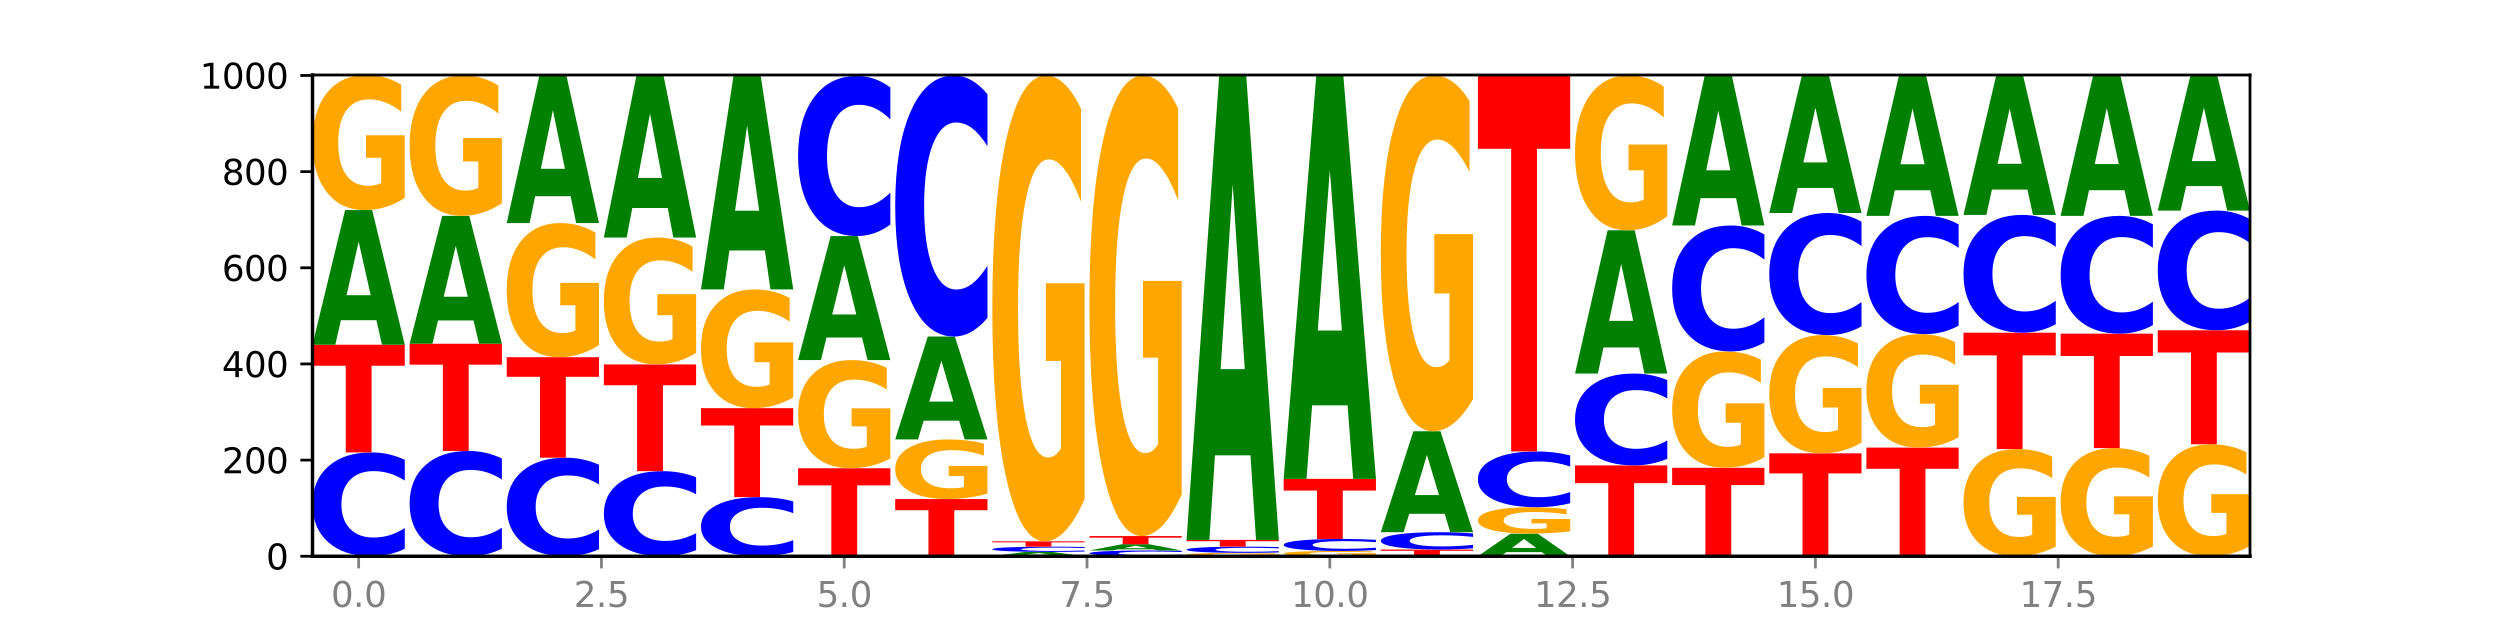 <?xml version="1.0" encoding="utf-8" standalone="no"?>
<!DOCTYPE svg PUBLIC "-//W3C//DTD SVG 1.1//EN"
  "http://www.w3.org/Graphics/SVG/1.1/DTD/svg11.dtd">
<svg xmlns:xlink="http://www.w3.org/1999/xlink" width="720pt" height="180pt" viewBox="0 0 720 180" xmlns="http://www.w3.org/2000/svg" version="1.1">
 <defs>
  <style type="text/css">*{stroke-linejoin: round; stroke-linecap: butt}</style>
 </defs>
 <g id="figure_1">
  <g id="patch_1">
   <path d="M 0 180 
L 720 180 
L 720 0 
L 0 0 
z
" style="fill: #ffffff"/>
  </g>
  <g id="axes_1">
   <g id="patch_2">
    <path d="M 90 160.2 
L 648 160.2 
L 648 21.6 
L 90 21.6 
z
" style="fill: #ffffff"/>
   </g>
   <g id="line2d_1">
    <path d="M 90 160.2 
L 648 160.2 
" clip-path="url(#p55e55540d2)" style="fill: none; stroke: #000000; stroke-width: 0.5; stroke-linecap: square"/>
   </g>
   <g id="patch_3">
    <path d="M 116.571 158.056 
Q 114.349 159.119 111.945 159.656 
Q 109.542 160.2 106.924 160.2 
Q 99.118 160.2 94.559 156.172 
Q 90 152.144 90 145.255 
Q 90 138.342 94.559 134.32 
Q 99.118 130.292 106.924 130.292 
Q 109.542 130.292 111.945 130.836 
Q 114.349 131.373 116.571 132.436 
L 116.571 138.398 
Q 114.329 136.989 112.153 136.334 
Q 109.977 135.68 107.574 135.68 
Q 103.262 135.68 100.792 138.231 
Q 98.328 140.776 98.328 145.255 
Q 98.328 149.716 100.792 152.267 
Q 103.262 154.813 107.574 154.813 
Q 109.977 154.813 112.153 154.158 
Q 114.329 153.497 116.571 152.088 
L 116.571 158.056 
z
" clip-path="url(#p55e55540d2)" style="fill: #0000ff"/>
   </g>
   <g id="patch_4">
    <path d="M 90 99.277 
L 116.571 99.277 
L 116.571 105.326 
L 107.012 105.326 
L 107.012 130.292 
L 99.578 130.292 
L 99.578 105.326 
L 90 105.326 
L 90 99.277 
z
" clip-path="url(#p55e55540d2)" style="fill: #ff0000"/>
   </g>
   <g id="patch_5">
    <path d="M 108.406 92.214 
L 98.187 92.214 
L 96.574 99.277 
L 90 99.277 
L 99.388 60.508 
L 107.184 60.508 
L 116.571 99.277 
L 110.003 99.277 
L 108.406 92.214 
z
M 99.817 85.019 
L 106.76 85.019 
L 103.294 69.598 
L 99.817 85.019 
z
" clip-path="url(#p55e55540d2)" style="fill: #008000"/>
   </g>
   <g id="patch_6">
    <path d="M 116.571 56.987 
Q 113.892 58.748 111.009 59.632 
Q 108.127 60.508 105.054 60.508 
Q 98.111 60.508 94.055 55.267 
Q 90 50.027 90 41.066 
Q 90 32 94.127 26.8 
Q 98.26 21.6 105.447 21.6 
Q 108.216 21.6 110.753 22.307 
Q 113.296 23.006 115.547 24.389 
L 115.547 32.145 
Q 113.225 30.368 110.926 29.492 
Q 108.627 28.608 106.317 28.608 
Q 102.041 28.608 99.725 31.839 
Q 97.408 35.062 97.408 41.066 
Q 97.408 47.013 99.641 50.26 
Q 101.874 53.499 105.983 53.499 
Q 107.103 53.499 108.062 53.314 
Q 109.02 53.122 109.783 52.72 
L 109.783 45.438 
L 105.406 45.438 
L 105.406 38.952 
L 116.571 38.952 
L 116.571 56.987 
z
" clip-path="url(#p55e55540d2)" style="fill: #ffa600"/>
   </g>
   <g id="patch_7">
    <path d="M 144.541 158.026 
Q 142.319 159.104 139.915 159.649 
Q 137.512 160.2 134.894 160.2 
Q 127.088 160.2 122.529 156.116 
Q 117.97 152.032 117.97 145.048 
Q 117.97 138.039 122.529 133.961 
Q 127.088 129.877 134.894 129.877 
Q 137.512 129.877 139.915 130.428 
Q 142.319 130.973 144.541 132.05 
L 144.541 138.095 
Q 142.299 136.667 140.123 136.003 
Q 137.947 135.339 135.544 135.339 
Q 131.232 135.339 128.762 137.926 
Q 126.298 140.507 126.298 145.048 
Q 126.298 149.57 128.762 152.157 
Q 131.232 154.738 135.544 154.738 
Q 137.947 154.738 140.123 154.074 
Q 142.299 153.404 144.541 151.976 
L 144.541 158.026 
z
" clip-path="url(#p55e55540d2)" style="fill: #0000ff"/>
   </g>
   <g id="patch_8">
    <path d="M 117.97 99 
L 144.541 99 
L 144.541 105.022 
L 134.982 105.022 
L 134.982 129.877 
L 127.548 129.877 
L 127.548 105.022 
L 117.97 105.022 
L 117.97 99 
z
" clip-path="url(#p55e55540d2)" style="fill: #ff0000"/>
   </g>
   <g id="patch_9">
    <path d="M 136.376 92.291 
L 126.157 92.291 
L 124.544 99 
L 117.97 99 
L 127.358 62.169 
L 135.154 62.169 
L 144.541 99 
L 137.973 99 
L 136.376 92.291 
z
M 127.787 85.455 
L 134.73 85.455 
L 131.264 70.805 
L 127.787 85.455 
z
" clip-path="url(#p55e55540d2)" style="fill: #008000"/>
   </g>
   <g id="patch_10">
    <path d="M 144.541 58.511 
Q 141.862 60.34 138.979 61.259 
Q 136.097 62.169 133.024 62.169 
Q 126.081 62.169 122.025 56.724 
Q 117.97 51.279 117.97 41.966 
Q 117.97 32.546 122.097 27.142 
Q 126.23 21.738 133.417 21.738 
Q 136.186 21.738 138.723 22.473 
Q 141.266 23.2 143.517 24.637 
L 143.517 32.696 
Q 141.195 30.85 138.896 29.94 
Q 136.597 29.021 134.287 29.021 
Q 130.011 29.021 127.695 32.379 
Q 125.378 35.728 125.378 41.966 
Q 125.378 48.147 127.611 51.521 
Q 129.844 54.887 133.953 54.887 
Q 135.073 54.887 136.032 54.694 
Q 136.99 54.494 137.753 54.076 
L 137.753 46.51 
L 133.376 46.51 
L 133.376 39.77 
L 144.541 39.77 
L 144.541 58.511 
z
" clip-path="url(#p55e55540d2)" style="fill: #ffa600"/>
   </g>
   <g id="patch_11">
    <path d="M 172.511 158.165 
Q 170.289 159.174 167.885 159.684 
Q 165.482 160.2 162.864 160.2 
Q 155.058 160.2 150.499 156.377 
Q 145.94 152.554 145.94 146.016 
Q 145.94 139.455 150.499 135.638 
Q 155.058 131.815 162.864 131.815 
Q 165.482 131.815 167.885 132.331 
Q 170.289 132.841 172.511 133.85 
L 172.511 139.508 
Q 170.269 138.171 168.093 137.55 
Q 165.917 136.928 163.514 136.928 
Q 159.202 136.928 156.732 139.35 
Q 154.268 141.766 154.268 146.016 
Q 154.268 150.25 156.732 152.671 
Q 159.202 155.087 163.514 155.087 
Q 165.917 155.087 168.093 154.466 
Q 170.269 153.838 172.511 152.501 
L 172.511 158.165 
z
" clip-path="url(#p55e55540d2)" style="fill: #0000ff"/>
   </g>
   <g id="patch_12">
    <path d="M 145.94 102.877 
L 172.511 102.877 
L 172.511 108.521 
L 162.952 108.521 
L 162.952 131.815 
L 155.518 131.815 
L 155.518 108.521 
L 145.94 108.521 
L 145.94 102.877 
z
" clip-path="url(#p55e55540d2)" style="fill: #ff0000"/>
   </g>
   <g id="patch_13">
    <path d="M 172.511 99.382 
Q 169.832 101.129 166.949 102.007 
Q 164.067 102.877 160.994 102.877 
Q 154.051 102.877 149.995 97.674 
Q 145.94 92.471 145.94 83.574 
Q 145.94 74.572 150.067 69.409 
Q 154.2 64.246 161.387 64.246 
Q 164.156 64.246 166.693 64.948 
Q 169.236 65.643 171.487 67.015 
L 171.487 74.716 
Q 169.165 72.952 166.866 72.082 
Q 164.567 71.205 162.257 71.205 
Q 157.981 71.205 155.664 74.413 
Q 153.348 77.613 153.348 83.574 
Q 153.348 89.479 155.581 92.703 
Q 157.814 95.918 161.923 95.918 
Q 163.043 95.918 164.002 95.735 
Q 164.96 95.543 165.723 95.144 
L 165.723 87.915 
L 161.346 87.915 
L 161.346 81.475 
L 172.511 81.475 
L 172.511 99.382 
z
" clip-path="url(#p55e55540d2)" style="fill: #ffa600"/>
   </g>
   <g id="patch_14">
    <path d="M 164.346 56.503 
L 154.127 56.503 
L 152.513 64.246 
L 145.94 64.246 
L 155.328 21.738 
L 163.124 21.738 
L 172.511 64.246 
L 165.943 64.246 
L 164.346 56.503 
z
M 155.757 48.613 
L 162.7 48.613 
L 159.234 31.705 
L 155.757 48.613 
z
" clip-path="url(#p55e55540d2)" style="fill: #008000"/>
   </g>
   <g id="patch_15">
    <path d="M 200.481 158.443 
Q 198.259 159.314 195.855 159.754 
Q 193.452 160.2 190.834 160.2 
Q 183.028 160.2 178.469 156.899 
Q 173.91 153.598 173.91 147.954 
Q 173.91 142.289 178.469 138.993 
Q 183.028 135.692 190.834 135.692 
Q 193.452 135.692 195.855 136.138 
Q 198.259 136.578 200.481 137.449 
L 200.481 142.334 
Q 198.238 141.18 196.063 140.643 
Q 193.887 140.107 191.483 140.107 
Q 187.172 140.107 184.702 142.198 
Q 182.238 144.283 182.238 147.954 
Q 182.238 151.609 184.702 153.7 
Q 187.172 155.785 191.483 155.785 
Q 193.887 155.785 196.063 155.249 
Q 198.238 154.707 200.481 153.553 
L 200.481 158.443 
z
" clip-path="url(#p55e55540d2)" style="fill: #0000ff"/>
   </g>
   <g id="patch_16">
    <path d="M 173.91 104.954 
L 200.481 104.954 
L 200.481 110.949 
L 190.922 110.949 
L 190.922 135.692 
L 183.488 135.692 
L 183.488 110.949 
L 173.91 110.949 
L 173.91 104.954 
z
" clip-path="url(#p55e55540d2)" style="fill: #ff0000"/>
   </g>
   <g id="patch_17">
    <path d="M 200.481 101.647 
Q 197.801 103.3 194.919 104.131 
Q 192.037 104.954 188.964 104.954 
Q 182.021 104.954 177.965 100.031 
Q 173.91 95.107 173.91 86.688 
Q 173.91 78.171 178.037 73.285 
Q 182.169 68.4 189.357 68.4 
Q 192.126 68.4 194.663 69.064 
Q 197.206 69.721 199.457 71.02 
L 199.457 78.307 
Q 197.134 76.638 194.836 75.815 
Q 192.537 74.984 190.227 74.984 
Q 185.951 74.984 183.634 78.02 
Q 181.318 81.048 181.318 86.688 
Q 181.318 92.276 183.551 95.326 
Q 185.784 98.369 189.893 98.369 
Q 191.013 98.369 191.971 98.196 
Q 192.93 98.015 193.692 97.637 
L 193.692 90.796 
L 189.315 90.796 
L 189.315 84.702 
L 200.481 84.702 
L 200.481 101.647 
z
" clip-path="url(#p55e55540d2)" style="fill: #ffa600"/>
   </g>
   <g id="patch_18">
    <path d="M 192.316 59.9 
L 182.097 59.9 
L 180.483 68.4 
L 173.91 68.4 
L 183.298 21.738 
L 191.093 21.738 
L 200.481 68.4 
L 193.913 68.4 
L 192.316 59.9 
z
M 183.727 51.239 
L 190.67 51.239 
L 187.204 32.679 
L 183.727 51.239 
z
" clip-path="url(#p55e55540d2)" style="fill: #008000"/>
   </g>
   <g id="patch_19">
    <path d="M 228.451 158.979 
Q 226.228 159.584 223.825 159.89 
Q 221.422 160.2 218.804 160.2 
Q 210.998 160.2 206.439 157.906 
Q 201.88 155.612 201.88 151.69 
Q 201.88 147.753 206.439 145.463 
Q 210.998 143.169 218.804 143.169 
Q 221.422 143.169 223.825 143.479 
Q 226.228 143.785 228.451 144.39 
L 228.451 147.785 
Q 226.208 146.983 224.033 146.61 
Q 221.857 146.237 219.453 146.237 
Q 215.142 146.237 212.672 147.69 
Q 210.208 149.139 210.208 151.69 
Q 210.208 154.23 212.672 155.683 
Q 215.142 157.132 219.453 157.132 
Q 221.857 157.132 224.033 156.759 
Q 226.208 156.383 228.451 155.581 
L 228.451 158.979 
z
" clip-path="url(#p55e55540d2)" style="fill: #0000ff"/>
   </g>
   <g id="patch_20">
    <path d="M 201.88 117.554 
L 228.451 117.554 
L 228.451 122.55 
L 218.892 122.55 
L 218.892 143.169 
L 211.458 143.169 
L 211.458 122.55 
L 201.88 122.55 
L 201.88 117.554 
z
" clip-path="url(#p55e55540d2)" style="fill: #ff0000"/>
   </g>
   <g id="patch_21">
    <path d="M 228.451 114.46 
Q 225.771 116.007 222.889 116.784 
Q 220.007 117.554 216.934 117.554 
Q 209.99 117.554 205.935 112.948 
Q 201.88 108.342 201.88 100.464 
Q 201.88 92.496 206.007 87.925 
Q 210.139 83.354 217.327 83.354 
Q 220.096 83.354 222.633 83.976 
Q 225.176 84.59 227.427 85.805 
L 227.427 92.623 
Q 225.104 91.061 222.806 90.291 
Q 220.507 89.514 218.197 89.514 
Q 213.921 89.514 211.604 92.354 
Q 209.288 95.187 209.288 100.464 
Q 209.288 105.692 211.521 108.546 
Q 213.754 111.393 217.863 111.393 
Q 218.983 111.393 219.941 111.231 
Q 220.9 111.061 221.662 110.708 
L 221.662 104.308 
L 217.285 104.308 
L 217.285 98.606 
L 228.451 98.606 
L 228.451 114.46 
z
" clip-path="url(#p55e55540d2)" style="fill: #ffa600"/>
   </g>
   <g id="patch_22">
    <path d="M 220.286 72.129 
L 210.067 72.129 
L 208.453 83.354 
L 201.88 83.354 
L 211.267 21.738 
L 219.063 21.738 
L 228.451 83.354 
L 221.883 83.354 
L 220.286 72.129 
z
M 211.697 60.694 
L 218.64 60.694 
L 215.174 36.185 
L 211.697 60.694 
z
" clip-path="url(#p55e55540d2)" style="fill: #008000"/>
   </g>
   <g id="patch_23">
    <path d="M 229.85 134.862 
L 256.421 134.862 
L 256.421 139.803 
L 246.862 139.803 
L 246.862 160.2 
L 239.428 160.2 
L 239.428 139.803 
L 229.85 139.803 
L 229.85 134.862 
z
" clip-path="url(#p55e55540d2)" style="fill: #ff0000"/>
   </g>
   <g id="patch_24">
    <path d="M 256.421 132.043 
Q 253.741 133.452 250.859 134.16 
Q 247.977 134.862 244.904 134.862 
Q 237.96 134.862 233.905 130.666 
Q 229.85 126.47 229.85 119.294 
Q 229.85 112.035 233.976 107.871 
Q 238.109 103.708 245.297 103.708 
Q 248.066 103.708 250.603 104.274 
Q 253.146 104.834 255.397 105.941 
L 255.397 112.151 
Q 253.074 110.729 250.776 110.027 
Q 248.477 109.319 246.166 109.319 
Q 241.891 109.319 239.574 111.906 
Q 237.258 114.487 237.258 119.294 
Q 237.258 124.056 239.491 126.656 
Q 241.724 129.25 245.833 129.25 
Q 246.953 129.25 247.911 129.102 
Q 248.87 128.947 249.632 128.626 
L 249.632 122.795 
L 245.255 122.795 
L 245.255 117.602 
L 256.421 117.602 
L 256.421 132.043 
z
" clip-path="url(#p55e55540d2)" style="fill: #ffa600"/>
   </g>
   <g id="patch_25">
    <path d="M 248.256 97.2 
L 238.037 97.2 
L 236.423 103.708 
L 229.85 103.708 
L 239.237 67.985 
L 247.033 67.985 
L 256.421 103.708 
L 249.853 103.708 
L 248.256 97.2 
z
M 239.667 90.57 
L 246.61 90.57 
L 243.143 76.36 
L 239.667 90.57 
z
" clip-path="url(#p55e55540d2)" style="fill: #008000"/>
   </g>
   <g id="patch_26">
    <path d="M 256.421 64.68 
Q 254.198 66.318 251.795 67.146 
Q 249.392 67.985 246.774 67.985 
Q 238.968 67.985 234.409 61.775 
Q 229.85 55.565 229.85 44.945 
Q 229.85 34.287 234.409 28.087 
Q 238.968 21.877 246.774 21.877 
Q 249.392 21.877 251.795 22.715 
Q 254.198 23.544 256.421 25.182 
L 256.421 34.373 
Q 254.178 32.201 252.003 31.192 
Q 249.827 30.182 247.423 30.182 
Q 243.112 30.182 240.642 34.116 
Q 238.178 38.04 238.178 44.945 
Q 238.178 51.822 240.642 55.755 
Q 243.112 59.679 247.423 59.679 
Q 249.827 59.679 252.003 58.67 
Q 254.178 57.651 256.421 55.479 
L 256.421 64.68 
z
" clip-path="url(#p55e55540d2)" style="fill: #0000ff"/>
   </g>
   <g id="patch_27">
    <path d="M 257.82 143.723 
L 284.391 143.723 
L 284.391 146.937 
L 274.831 146.937 
L 274.831 160.2 
L 267.398 160.2 
L 267.398 146.937 
L 257.82 146.937 
L 257.82 143.723 
z
" clip-path="url(#p55e55540d2)" style="fill: #ff0000"/>
   </g>
   <g id="patch_28">
    <path d="M 284.391 142.17 
Q 281.711 142.946 278.829 143.336 
Q 275.947 143.723 272.874 143.723 
Q 265.93 143.723 261.875 141.411 
Q 257.82 139.098 257.82 135.144 
Q 257.82 131.143 261.946 128.849 
Q 266.079 126.554 273.267 126.554 
Q 276.036 126.554 278.573 126.866 
Q 281.116 127.175 283.367 127.785 
L 283.367 131.207 
Q 281.044 130.423 278.746 130.037 
Q 276.447 129.647 274.136 129.647 
Q 269.861 129.647 267.544 131.072 
Q 265.228 132.494 265.228 135.144 
Q 265.228 137.768 267.461 139.201 
Q 269.694 140.63 273.803 140.63 
Q 274.922 140.63 275.881 140.549 
Q 276.84 140.464 277.602 140.286 
L 277.602 137.073 
L 273.225 137.073 
L 273.225 134.211 
L 284.391 134.211 
L 284.391 142.17 
z
" clip-path="url(#p55e55540d2)" style="fill: #ffa600"/>
   </g>
   <g id="patch_29">
    <path d="M 276.226 121.156 
L 266.007 121.156 
L 264.393 126.554 
L 257.82 126.554 
L 267.207 96.923 
L 275.003 96.923 
L 284.391 126.554 
L 277.823 126.554 
L 276.226 121.156 
z
M 267.636 115.657 
L 274.579 115.657 
L 271.113 103.87 
L 267.636 115.657 
z
" clip-path="url(#p55e55540d2)" style="fill: #008000"/>
   </g>
   <g id="patch_30">
    <path d="M 284.391 91.534 
Q 282.168 94.205 279.765 95.556 
Q 277.361 96.923 274.744 96.923 
Q 266.938 96.923 262.379 86.797 
Q 257.82 76.671 257.82 59.354 
Q 257.82 41.975 262.379 31.865 
Q 266.938 21.738 274.744 21.738 
Q 277.361 21.738 279.765 23.105 
Q 282.168 24.456 284.391 27.128 
L 284.391 42.115 
Q 282.148 38.574 279.972 36.928 
Q 277.797 35.281 275.393 35.281 
Q 271.082 35.281 268.611 41.696 
Q 266.148 48.094 266.148 59.354 
Q 266.148 70.567 268.611 76.982 
Q 271.082 83.38 275.393 83.38 
Q 277.797 83.38 279.972 81.734 
Q 282.148 80.072 284.391 76.531 
L 284.391 91.534 
z
" clip-path="url(#p55e55540d2)" style="fill: #0000ff"/>
   </g>
   <g id="patch_31">
    <path d="M 304.196 159.973 
L 293.977 159.973 
L 292.363 160.2 
L 285.789 160.2 
L 295.177 158.954 
L 302.973 158.954 
L 312.361 160.2 
L 305.793 160.2 
L 304.196 159.973 
z
M 295.606 159.742 
L 302.549 159.742 
L 299.083 159.246 
L 295.606 159.742 
z
" clip-path="url(#p55e55540d2)" style="fill: #008000"/>
   </g>
   <g id="patch_32">
    <path d="M 312.361 158.845 
Q 310.138 158.899 307.735 158.926 
Q 305.331 158.954 302.714 158.954 
Q 294.908 158.954 290.349 158.749 
Q 285.789 158.544 285.789 158.193 
Q 285.789 157.841 290.349 157.636 
Q 294.908 157.431 302.714 157.431 
Q 305.331 157.431 307.735 157.458 
Q 310.138 157.486 312.361 157.54 
L 312.361 157.844 
Q 310.118 157.772 307.942 157.738 
Q 305.767 157.705 303.363 157.705 
Q 299.052 157.705 296.581 157.835 
Q 294.118 157.965 294.118 158.193 
Q 294.118 158.42 296.581 158.55 
Q 299.052 158.679 303.363 158.679 
Q 305.767 158.679 307.942 158.646 
Q 310.118 158.612 312.361 158.541 
L 312.361 158.845 
z
" clip-path="url(#p55e55540d2)" style="fill: #0000ff"/>
   </g>
   <g id="patch_33">
    <path d="M 285.789 155.908 
L 312.361 155.908 
L 312.361 156.205 
L 302.801 156.205 
L 302.801 157.431 
L 295.368 157.431 
L 295.368 156.205 
L 285.789 156.205 
L 285.789 155.908 
z
" clip-path="url(#p55e55540d2)" style="fill: #ff0000"/>
   </g>
   <g id="patch_34">
    <path d="M 312.361 143.768 
Q 309.681 149.838 306.799 152.887 
Q 303.917 155.908 300.844 155.908 
Q 293.9 155.908 289.845 137.837 
Q 285.789 119.767 285.789 88.865 
Q 285.789 57.602 289.916 39.67 
Q 294.049 21.738 301.237 21.738 
Q 304.006 21.738 306.543 24.177 
Q 309.086 26.589 311.337 31.356 
L 311.337 58.101 
Q 309.014 51.976 306.716 48.955 
Q 304.417 45.906 302.106 45.906 
Q 297.831 45.906 295.514 57.048 
Q 293.198 68.161 293.198 88.865 
Q 293.198 109.374 295.431 120.571 
Q 297.664 131.74 301.773 131.74 
Q 302.892 131.74 303.851 131.103 
Q 304.81 130.437 305.572 129.052 
L 305.572 103.942 
L 301.195 103.942 
L 301.195 81.576 
L 312.361 81.576 
L 312.361 143.768 
z
" clip-path="url(#p55e55540d2)" style="fill: #ffa600"/>
   </g>
   <g id="patch_35">
    <path d="M 340.331 160.081 
Q 338.108 160.14 335.705 160.17 
Q 333.301 160.2 330.684 160.2 
Q 322.878 160.2 318.319 159.976 
Q 313.759 159.752 313.759 159.37 
Q 313.759 158.986 318.319 158.762 
Q 322.878 158.538 330.684 158.538 
Q 333.301 158.538 335.705 158.569 
Q 338.108 158.599 340.331 158.658 
L 340.331 158.989 
Q 338.088 158.911 335.912 158.874 
Q 333.737 158.838 331.333 158.838 
Q 327.022 158.838 324.551 158.98 
Q 322.088 159.121 322.088 159.37 
Q 322.088 159.618 324.551 159.759 
Q 327.022 159.901 331.333 159.901 
Q 333.737 159.901 335.912 159.864 
Q 338.088 159.828 340.331 159.749 
L 340.331 160.081 
z
" clip-path="url(#p55e55540d2)" style="fill: #0000ff"/>
   </g>
   <g id="patch_36">
    <path d="M 332.165 158.211 
L 321.947 158.211 
L 320.333 158.538 
L 313.759 158.538 
L 323.147 156.738 
L 330.943 156.738 
L 340.331 158.538 
L 333.763 158.538 
L 332.165 158.211 
z
M 323.576 157.876 
L 330.519 157.876 
L 327.053 157.16 
L 323.576 157.876 
z
" clip-path="url(#p55e55540d2)" style="fill: #008000"/>
   </g>
   <g id="patch_37">
    <path d="M 313.759 154.385 
L 340.331 154.385 
L 340.331 154.844 
L 330.771 154.844 
L 330.771 156.738 
L 323.337 156.738 
L 323.337 154.844 
L 313.759 154.844 
L 313.759 154.385 
z
" clip-path="url(#p55e55540d2)" style="fill: #ff0000"/>
   </g>
   <g id="patch_38">
    <path d="M 340.331 142.383 
Q 337.651 148.384 334.769 151.398 
Q 331.887 154.385 328.814 154.385 
Q 321.87 154.385 317.815 136.519 
Q 313.759 118.654 313.759 88.103 
Q 313.759 57.195 317.886 39.467 
Q 322.019 21.738 329.207 21.738 
Q 331.976 21.738 334.513 24.15 
Q 337.056 26.534 339.307 31.246 
L 339.307 57.688 
Q 336.984 51.632 334.685 48.646 
Q 332.387 45.632 330.076 45.632 
Q 325.801 45.632 323.484 56.647 
Q 321.167 67.634 321.167 88.103 
Q 321.167 108.379 323.401 119.449 
Q 325.634 130.491 329.743 130.491 
Q 330.862 130.491 331.821 129.861 
Q 332.78 129.203 333.542 127.833 
L 333.542 103.009 
L 329.165 103.009 
L 329.165 80.896 
L 340.331 80.896 
L 340.331 142.383 
z
" clip-path="url(#p55e55540d2)" style="fill: #ffa600"/>
   </g>
   <g id="patch_39">
    <path d="M 368.301 160.112 
Q 365.621 160.156 362.739 160.178 
Q 359.856 160.2 356.784 160.2 
Q 349.84 160.2 345.785 160.069 
Q 341.729 159.939 341.729 159.716 
Q 341.729 159.49 345.856 159.36 
Q 349.989 159.231 357.177 159.231 
Q 359.946 159.231 362.483 159.248 
Q 365.025 159.266 367.276 159.3 
L 367.276 159.493 
Q 364.954 159.449 362.655 159.427 
Q 360.357 159.405 358.046 159.405 
Q 353.77 159.405 351.454 159.486 
Q 349.137 159.566 349.137 159.716 
Q 349.137 159.864 351.371 159.945 
Q 353.604 160.025 357.713 160.025 
Q 358.832 160.025 359.791 160.021 
Q 360.75 160.016 361.512 160.006 
L 361.512 159.825 
L 357.135 159.825 
L 357.135 159.663 
L 368.301 159.663 
L 368.301 160.112 
z
" clip-path="url(#p55e55540d2)" style="fill: #ffa600"/>
   </g>
   <g id="patch_40">
    <path d="M 368.301 159.102 
Q 366.078 159.166 363.675 159.198 
Q 361.271 159.231 358.654 159.231 
Q 350.848 159.231 346.288 158.988 
Q 341.729 158.746 341.729 158.331 
Q 341.729 157.915 346.288 157.673 
Q 350.848 157.431 358.654 157.431 
Q 361.271 157.431 363.675 157.463 
Q 366.078 157.496 368.301 157.56 
L 368.301 157.919 
Q 366.058 157.834 363.882 157.794 
Q 361.706 157.755 359.303 157.755 
Q 354.992 157.755 352.521 157.909 
Q 350.058 158.062 350.058 158.331 
Q 350.058 158.6 352.521 158.753 
Q 354.992 158.907 359.303 158.907 
Q 361.706 158.907 363.882 158.867 
Q 366.058 158.827 368.301 158.743 
L 368.301 159.102 
z
" clip-path="url(#p55e55540d2)" style="fill: #0000ff"/>
   </g>
   <g id="patch_41">
    <path d="M 341.729 155.492 
L 368.301 155.492 
L 368.301 155.87 
L 358.741 155.87 
L 358.741 157.431 
L 351.307 157.431 
L 351.307 155.87 
L 341.729 155.87 
L 341.729 155.492 
z
" clip-path="url(#p55e55540d2)" style="fill: #ff0000"/>
   </g>
   <g id="patch_42">
    <path d="M 360.135 131.127 
L 349.916 131.127 
L 348.303 155.492 
L 341.729 155.492 
L 351.117 21.738 
L 358.913 21.738 
L 368.301 155.492 
L 361.733 155.492 
L 360.135 131.127 
z
M 351.546 106.302 
L 358.489 106.302 
L 355.023 53.099 
L 351.546 106.302 
z
" clip-path="url(#p55e55540d2)" style="fill: #008000"/>
   </g>
   <g id="patch_43">
    <path d="M 396.271 160.062 
Q 393.591 160.131 390.709 160.166 
Q 387.826 160.2 384.754 160.2 
Q 377.81 160.2 373.755 159.995 
Q 369.699 159.79 369.699 159.439 
Q 369.699 159.084 373.826 158.88 
Q 377.959 158.677 385.147 158.677 
Q 387.916 158.677 390.453 158.705 
Q 392.995 158.732 395.246 158.786 
L 395.246 159.09 
Q 392.924 159.02 390.625 158.986 
Q 388.327 158.951 386.016 158.951 
Q 381.74 158.951 379.424 159.078 
Q 377.107 159.204 377.107 159.439 
Q 377.107 159.672 379.34 159.799 
Q 381.574 159.926 385.683 159.926 
Q 386.802 159.926 387.761 159.918 
Q 388.72 159.911 389.482 159.895 
L 389.482 159.61 
L 385.105 159.61 
L 385.105 159.356 
L 396.271 159.356 
L 396.271 160.062 
z
" clip-path="url(#p55e55540d2)" style="fill: #ffa600"/>
   </g>
   <g id="patch_44">
    <path d="M 396.271 158.429 
Q 394.048 158.552 391.645 158.614 
Q 389.241 158.677 386.624 158.677 
Q 378.817 158.677 374.258 158.211 
Q 369.699 157.745 369.699 156.947 
Q 369.699 156.147 374.258 155.682 
Q 378.817 155.215 386.624 155.215 
Q 389.241 155.215 391.645 155.278 
Q 394.048 155.341 396.271 155.464 
L 396.271 156.154 
Q 394.028 155.99 391.852 155.915 
Q 389.676 155.839 387.273 155.839 
Q 382.962 155.839 380.491 156.134 
Q 378.028 156.429 378.028 156.947 
Q 378.028 157.463 380.491 157.759 
Q 382.962 158.053 387.273 158.053 
Q 389.676 158.053 391.852 157.978 
Q 394.028 157.901 396.271 157.738 
L 396.271 158.429 
z
" clip-path="url(#p55e55540d2)" style="fill: #0000ff"/>
   </g>
   <g id="patch_45">
    <path d="M 369.699 137.908 
L 396.271 137.908 
L 396.271 141.283 
L 386.711 141.283 
L 386.711 155.215 
L 379.277 155.215 
L 379.277 141.283 
L 369.699 141.283 
L 369.699 137.908 
z
" clip-path="url(#p55e55540d2)" style="fill: #ff0000"/>
   </g>
   <g id="patch_46">
    <path d="M 388.105 116.745 
L 377.886 116.745 
L 376.273 137.908 
L 369.699 137.908 
L 379.087 21.738 
L 386.883 21.738 
L 396.271 137.908 
L 389.703 137.908 
L 388.105 116.745 
z
M 379.516 95.185 
L 386.459 95.185 
L 382.993 48.976 
L 379.516 95.185 
z
" clip-path="url(#p55e55540d2)" style="fill: #008000"/>
   </g>
   <g id="patch_47">
    <path d="M 397.669 158.262 
L 424.241 158.262 
L 424.241 158.64 
L 414.681 158.64 
L 414.681 160.2 
L 407.247 160.2 
L 407.247 158.64 
L 397.669 158.64 
L 397.669 158.262 
z
" clip-path="url(#p55e55540d2)" style="fill: #ff0000"/>
   </g>
   <g id="patch_48">
    <path d="M 424.241 157.904 
Q 422.018 158.081 419.615 158.171 
Q 417.211 158.262 414.593 158.262 
Q 406.787 158.262 402.228 157.59 
Q 397.669 156.919 397.669 155.771 
Q 397.669 154.619 402.228 153.948 
Q 406.787 153.277 414.593 153.277 
Q 417.211 153.277 419.615 153.368 
Q 422.018 153.457 424.241 153.634 
L 424.241 154.628 
Q 421.998 154.393 419.822 154.284 
Q 417.646 154.175 415.243 154.175 
Q 410.931 154.175 408.461 154.6 
Q 405.997 155.024 405.997 155.771 
Q 405.997 156.514 408.461 156.939 
Q 410.931 157.364 415.243 157.364 
Q 417.646 157.364 419.822 157.255 
Q 421.998 157.144 424.241 156.91 
L 424.241 157.904 
z
" clip-path="url(#p55e55540d2)" style="fill: #0000ff"/>
   </g>
   <g id="patch_49">
    <path d="M 416.075 147.98 
L 405.856 147.98 
L 404.243 153.277 
L 397.669 153.277 
L 407.057 124.2 
L 414.853 124.2 
L 424.241 153.277 
L 417.672 153.277 
L 416.075 147.98 
z
M 407.486 142.583 
L 414.429 142.583 
L 410.963 131.017 
L 407.486 142.583 
z
" clip-path="url(#p55e55540d2)" style="fill: #008000"/>
   </g>
   <g id="patch_50">
    <path d="M 424.241 114.93 
Q 421.561 119.565 418.679 121.893 
Q 415.796 124.2 412.724 124.2 
Q 405.78 124.2 401.725 110.4 
Q 397.669 96.6 397.669 73.001 
Q 397.669 49.126 401.796 35.432 
Q 405.929 21.738 413.117 21.738 
Q 415.886 21.738 418.423 23.601 
Q 420.965 25.442 423.216 29.083 
L 423.216 49.507 
Q 420.894 44.83 418.595 42.523 
Q 416.297 40.195 413.986 40.195 
Q 409.71 40.195 407.394 48.703 
Q 405.077 57.19 405.077 73.001 
Q 405.077 88.663 407.31 97.214 
Q 409.544 105.744 413.653 105.744 
Q 414.772 105.744 415.731 105.257 
Q 416.69 104.749 417.452 103.691 
L 417.452 84.515 
L 413.075 84.515 
L 413.075 67.434 
L 424.241 67.434 
L 424.241 114.93 
z
" clip-path="url(#p55e55540d2)" style="fill: #ffa600"/>
   </g>
   <g id="patch_51">
    <path d="M 444.045 159.015 
L 433.826 159.015 
L 432.213 160.2 
L 425.639 160.2 
L 435.027 153.692 
L 442.823 153.692 
L 452.211 160.2 
L 445.642 160.2 
L 444.045 159.015 
z
M 435.456 157.807 
L 442.399 157.807 
L 438.933 155.218 
L 435.456 157.807 
z
" clip-path="url(#p55e55540d2)" style="fill: #008000"/>
   </g>
   <g id="patch_52">
    <path d="M 452.211 153.003 
Q 449.531 153.348 446.649 153.521 
Q 443.766 153.692 440.693 153.692 
Q 433.75 153.692 429.694 152.667 
Q 425.639 151.641 425.639 149.887 
Q 425.639 148.113 429.766 147.095 
Q 433.899 146.077 441.086 146.077 
Q 443.856 146.077 446.392 146.215 
Q 448.935 146.352 451.186 146.623 
L 451.186 148.141 
Q 448.864 147.793 446.565 147.622 
Q 444.266 147.449 441.956 147.449 
Q 437.68 147.449 435.364 148.081 
Q 433.047 148.712 433.047 149.887 
Q 433.047 151.051 435.28 151.687 
Q 437.513 152.321 441.622 152.321 
Q 442.742 152.321 443.701 152.284 
Q 444.66 152.247 445.422 152.168 
L 445.422 150.743 
L 441.045 150.743 
L 441.045 149.473 
L 452.211 149.473 
L 452.211 153.003 
z
" clip-path="url(#p55e55540d2)" style="fill: #ffa600"/>
   </g>
   <g id="patch_53">
    <path d="M 452.211 144.926 
Q 449.988 145.496 447.584 145.785 
Q 445.181 146.077 442.563 146.077 
Q 434.757 146.077 430.198 143.914 
Q 425.639 141.75 425.639 138.051 
Q 425.639 134.338 430.198 132.179 
Q 434.757 130.015 442.563 130.015 
Q 445.181 130.015 447.584 130.307 
Q 449.988 130.596 452.211 131.167 
L 452.211 134.368 
Q 449.968 133.612 447.792 133.26 
Q 445.616 132.909 443.213 132.909 
Q 438.901 132.909 436.431 134.279 
Q 433.967 135.646 433.967 138.051 
Q 433.967 140.447 436.431 141.817 
Q 438.901 143.184 443.213 143.184 
Q 445.616 143.184 447.792 142.832 
Q 449.968 142.477 452.211 141.721 
L 452.211 144.926 
z
" clip-path="url(#p55e55540d2)" style="fill: #0000ff"/>
   </g>
   <g id="patch_54">
    <path d="M 425.639 21.738 
L 452.211 21.738 
L 452.211 42.855 
L 442.651 42.855 
L 442.651 130.015 
L 435.217 130.015 
L 435.217 42.855 
L 425.639 42.855 
L 425.639 21.738 
z
" clip-path="url(#p55e55540d2)" style="fill: #ff0000"/>
   </g>
   <g id="patch_55">
    <path d="M 453.609 134.031 
L 480.18 134.031 
L 480.18 139.134 
L 470.621 139.134 
L 470.621 160.2 
L 463.187 160.2 
L 463.187 139.134 
L 453.609 139.134 
L 453.609 134.031 
z
" clip-path="url(#p55e55540d2)" style="fill: #ff0000"/>
   </g>
   <g id="patch_56">
    <path d="M 480.18 132.135 
Q 477.958 133.075 475.554 133.55 
Q 473.151 134.031 470.533 134.031 
Q 462.727 134.031 458.168 130.469 
Q 453.609 126.907 453.609 120.816 
Q 453.609 114.703 458.168 111.146 
Q 462.727 107.585 470.533 107.585 
Q 473.151 107.585 475.554 108.065 
Q 477.958 108.541 480.18 109.48 
L 480.18 114.752 
Q 477.938 113.506 475.762 112.927 
Q 473.586 112.348 471.183 112.348 
Q 466.871 112.348 464.401 114.605 
Q 461.937 116.855 461.937 120.816 
Q 461.937 124.76 464.401 127.016 
Q 466.871 129.267 471.183 129.267 
Q 473.586 129.267 475.762 128.688 
Q 477.938 128.103 480.18 126.858 
L 480.18 132.135 
z
" clip-path="url(#p55e55540d2)" style="fill: #0000ff"/>
   </g>
   <g id="patch_57">
    <path d="M 472.015 100.068 
L 461.796 100.068 
L 460.183 107.585 
L 453.609 107.585 
L 462.997 66.323 
L 470.793 66.323 
L 480.18 107.585 
L 473.612 107.585 
L 472.015 100.068 
z
M 463.426 92.41 
L 470.369 92.41 
L 466.903 75.997 
L 463.426 92.41 
z
" clip-path="url(#p55e55540d2)" style="fill: #008000"/>
   </g>
   <g id="patch_58">
    <path d="M 480.18 62.289 
Q 477.501 64.306 474.618 65.319 
Q 471.736 66.323 468.663 66.323 
Q 461.72 66.323 457.664 60.318 
Q 453.609 54.314 453.609 44.045 
Q 453.609 33.656 457.736 27.697 
Q 461.869 21.738 469.056 21.738 
Q 471.826 21.738 474.362 22.549 
Q 476.905 23.35 479.156 24.934 
L 479.156 33.822 
Q 476.834 31.786 474.535 30.782 
Q 472.236 29.769 469.926 29.769 
Q 465.65 29.769 463.334 33.472 
Q 461.017 37.165 461.017 44.045 
Q 461.017 50.86 463.25 54.581 
Q 465.483 58.292 469.592 58.292 
Q 470.712 58.292 471.671 58.08 
Q 472.629 57.859 473.392 57.399 
L 473.392 49.055 
L 469.015 49.055 
L 469.015 41.622 
L 480.18 41.622 
L 480.18 62.289 
z
" clip-path="url(#p55e55540d2)" style="fill: #ffa600"/>
   </g>
   <g id="patch_59">
    <path d="M 481.579 134.723 
L 508.15 134.723 
L 508.15 139.692 
L 498.591 139.692 
L 498.591 160.2 
L 491.157 160.2 
L 491.157 139.692 
L 481.579 139.692 
L 481.579 134.723 
z
" clip-path="url(#p55e55540d2)" style="fill: #ff0000"/>
   </g>
   <g id="patch_60">
    <path d="M 508.15 131.691 
Q 505.471 133.207 502.588 133.969 
Q 499.706 134.723 496.633 134.723 
Q 489.69 134.723 485.634 130.21 
Q 481.579 125.697 481.579 117.98 
Q 481.579 110.172 485.706 105.694 
Q 489.839 101.215 497.026 101.215 
Q 499.795 101.215 502.332 101.824 
Q 504.875 102.427 507.126 103.617 
L 507.126 110.297 
Q 504.804 108.767 502.505 108.012 
Q 500.206 107.251 497.896 107.251 
Q 493.62 107.251 491.304 110.034 
Q 488.987 112.809 488.987 117.98 
Q 488.987 123.102 491.22 125.898 
Q 493.453 128.687 497.562 128.687 
Q 498.682 128.687 499.641 128.528 
Q 500.599 128.362 501.362 128.016 
L 501.362 121.745 
L 496.985 121.745 
L 496.985 116.159 
L 508.15 116.159 
L 508.15 131.691 
z
" clip-path="url(#p55e55540d2)" style="fill: #ffa600"/>
   </g>
   <g id="patch_61">
    <path d="M 508.15 98.615 
Q 505.928 99.904 503.524 100.556 
Q 501.121 101.215 498.503 101.215 
Q 490.697 101.215 486.138 96.33 
Q 481.579 91.444 481.579 83.088 
Q 481.579 74.703 486.138 69.824 
Q 490.697 64.938 498.503 64.938 
Q 501.121 64.938 503.524 65.598 
Q 505.928 66.25 508.15 67.539 
L 508.15 74.77 
Q 505.908 73.062 503.732 72.267 
Q 501.556 71.473 499.153 71.473 
Q 494.841 71.473 492.371 74.568 
Q 489.907 77.655 489.907 83.088 
Q 489.907 88.499 492.371 91.593 
Q 494.841 94.681 499.153 94.681 
Q 501.556 94.681 503.732 93.887 
Q 505.908 93.085 508.15 91.376 
L 508.15 98.615 
z
" clip-path="url(#p55e55540d2)" style="fill: #0000ff"/>
   </g>
   <g id="patch_62">
    <path d="M 499.985 57.069 
L 489.766 57.069 
L 488.153 64.938 
L 481.579 64.938 
L 490.967 21.738 
L 498.763 21.738 
L 508.15 64.938 
L 501.582 64.938 
L 499.985 57.069 
z
M 491.396 49.051 
L 498.339 49.051 
L 494.873 31.867 
L 491.396 49.051 
z
" clip-path="url(#p55e55540d2)" style="fill: #008000"/>
   </g>
   <g id="patch_63">
    <path d="M 509.549 130.569 
L 536.12 130.569 
L 536.12 136.348 
L 526.561 136.348 
L 526.561 160.2 
L 519.127 160.2 
L 519.127 136.348 
L 509.549 136.348 
L 509.549 130.569 
z
" clip-path="url(#p55e55540d2)" style="fill: #ff0000"/>
   </g>
   <g id="patch_64">
    <path d="M 536.12 127.487 
Q 533.441 129.028 530.558 129.802 
Q 527.676 130.569 524.603 130.569 
Q 517.66 130.569 513.604 125.982 
Q 509.549 121.394 509.549 113.549 
Q 509.549 105.612 513.676 101.06 
Q 517.809 96.508 524.996 96.508 
Q 527.765 96.508 530.302 97.127 
Q 532.845 97.739 535.096 98.949 
L 535.096 105.739 
Q 532.774 104.184 530.475 103.417 
Q 528.176 102.643 525.866 102.643 
Q 521.59 102.643 519.273 105.472 
Q 516.957 108.293 516.957 113.549 
Q 516.957 118.756 519.19 121.598 
Q 521.423 124.434 525.532 124.434 
Q 526.652 124.434 527.611 124.272 
Q 528.569 124.103 529.332 123.751 
L 529.332 117.377 
L 524.955 117.377 
L 524.955 111.699 
L 536.12 111.699 
L 536.12 127.487 
z
" clip-path="url(#p55e55540d2)" style="fill: #ffa600"/>
   </g>
   <g id="patch_65">
    <path d="M 536.12 93.987 
Q 533.898 95.236 531.494 95.868 
Q 529.091 96.508 526.473 96.508 
Q 518.667 96.508 514.108 91.771 
Q 509.549 87.034 509.549 78.934 
Q 509.549 70.805 514.108 66.075 
Q 518.667 61.338 526.473 61.338 
Q 529.091 61.338 531.494 61.978 
Q 533.898 62.61 536.12 63.859 
L 536.12 70.87 
Q 533.878 69.214 531.702 68.444 
Q 529.526 67.673 527.123 67.673 
Q 522.811 67.673 520.341 70.674 
Q 517.877 73.667 517.877 78.934 
Q 517.877 84.179 520.341 87.18 
Q 522.811 90.173 527.123 90.173 
Q 529.526 90.173 531.702 89.403 
Q 533.878 88.625 536.12 86.969 
L 536.12 93.987 
z
" clip-path="url(#p55e55540d2)" style="fill: #0000ff"/>
   </g>
   <g id="patch_66">
    <path d="M 527.955 54.125 
L 517.736 54.125 
L 516.122 61.338 
L 509.549 61.338 
L 518.937 21.738 
L 526.733 21.738 
L 536.12 61.338 
L 529.552 61.338 
L 527.955 54.125 
z
M 519.366 46.775 
L 526.309 46.775 
L 522.843 31.023 
L 519.366 46.775 
z
" clip-path="url(#p55e55540d2)" style="fill: #008000"/>
   </g>
   <g id="patch_67">
    <path d="M 537.519 128.908 
L 564.09 128.908 
L 564.09 135.011 
L 554.531 135.011 
L 554.531 160.2 
L 547.097 160.2 
L 547.097 135.011 
L 537.519 135.011 
L 537.519 128.908 
z
" clip-path="url(#p55e55540d2)" style="fill: #ff0000"/>
   </g>
   <g id="patch_68">
    <path d="M 564.09 125.951 
Q 561.41 127.429 558.528 128.172 
Q 555.646 128.908 552.573 128.908 
Q 545.63 128.908 541.574 124.507 
Q 537.519 120.106 537.519 112.579 
Q 537.519 104.965 541.646 100.598 
Q 545.778 96.231 552.966 96.231 
Q 555.735 96.231 558.272 96.825 
Q 560.815 97.412 563.066 98.573 
L 563.066 105.087 
Q 560.743 103.595 558.445 102.859 
Q 556.146 102.117 553.836 102.117 
Q 549.56 102.117 547.243 104.83 
Q 544.927 107.537 544.927 112.579 
Q 544.927 117.574 547.16 120.301 
Q 549.393 123.022 553.502 123.022 
Q 554.622 123.022 555.58 122.866 
Q 556.539 122.704 557.301 122.367 
L 557.301 116.251 
L 552.925 116.251 
L 552.925 110.804 
L 564.09 110.804 
L 564.09 125.951 
z
" clip-path="url(#p55e55540d2)" style="fill: #ffa600"/>
   </g>
   <g id="patch_69">
    <path d="M 564.09 93.789 
Q 561.868 94.999 559.464 95.612 
Q 557.061 96.231 554.443 96.231 
Q 546.637 96.231 542.078 91.643 
Q 537.519 87.056 537.519 79.211 
Q 537.519 71.337 542.078 66.757 
Q 546.637 62.169 554.443 62.169 
Q 557.061 62.169 559.464 62.788 
Q 561.868 63.401 564.09 64.611 
L 564.09 71.401 
Q 561.847 69.796 559.672 69.05 
Q 557.496 68.305 555.092 68.305 
Q 550.781 68.305 548.311 71.211 
Q 545.847 74.109 545.847 79.211 
Q 545.847 84.291 548.311 87.196 
Q 550.781 90.095 555.092 90.095 
Q 557.496 90.095 559.672 89.35 
Q 561.847 88.597 564.09 86.992 
L 564.09 93.789 
z
" clip-path="url(#p55e55540d2)" style="fill: #0000ff"/>
   </g>
   <g id="patch_70">
    <path d="M 555.925 54.804 
L 545.706 54.804 
L 544.092 62.169 
L 537.519 62.169 
L 546.907 21.738 
L 554.702 21.738 
L 564.09 62.169 
L 557.522 62.169 
L 555.925 54.804 
z
M 547.336 47.3 
L 554.279 47.3 
L 550.813 31.218 
L 547.336 47.3 
z
" clip-path="url(#p55e55540d2)" style="fill: #008000"/>
   </g>
   <g id="patch_71">
    <path d="M 592.06 157.406 
Q 589.38 158.803 586.498 159.505 
Q 583.616 160.2 580.543 160.2 
Q 573.599 160.2 569.544 156.041 
Q 565.489 151.883 565.489 144.771 
Q 565.489 137.576 569.616 133.45 
Q 573.748 129.323 580.936 129.323 
Q 583.705 129.323 586.242 129.884 
Q 588.785 130.439 591.036 131.536 
L 591.036 137.691 
Q 588.713 136.282 586.415 135.586 
Q 584.116 134.885 581.806 134.885 
Q 577.53 134.885 575.213 137.449 
Q 572.897 140.007 572.897 144.771 
Q 572.897 149.491 575.13 152.068 
Q 577.363 154.638 581.472 154.638 
Q 582.592 154.638 583.55 154.492 
Q 584.509 154.338 585.271 154.02 
L 585.271 148.241 
L 580.894 148.241 
L 580.894 143.094 
L 592.06 143.094 
L 592.06 157.406 
z
" clip-path="url(#p55e55540d2)" style="fill: #ffa600"/>
   </g>
   <g id="patch_72">
    <path d="M 565.489 95.815 
L 592.06 95.815 
L 592.06 102.35 
L 582.501 102.35 
L 582.501 129.323 
L 575.067 129.323 
L 575.067 102.35 
L 565.489 102.35 
L 565.489 95.815 
z
" clip-path="url(#p55e55540d2)" style="fill: #ff0000"/>
   </g>
   <g id="patch_73">
    <path d="M 592.06 93.384 
Q 589.837 94.589 587.434 95.199 
Q 585.031 95.815 582.413 95.815 
Q 574.607 95.815 570.048 91.247 
Q 565.489 86.678 565.489 78.864 
Q 565.489 71.023 570.048 66.461 
Q 574.607 61.892 582.413 61.892 
Q 585.031 61.892 587.434 62.509 
Q 589.837 63.119 592.06 64.324 
L 592.06 71.086 
Q 589.817 69.488 587.642 68.746 
Q 585.466 68.003 583.062 68.003 
Q 578.751 68.003 576.281 70.897 
Q 573.817 73.784 573.817 78.864 
Q 573.817 83.924 576.281 86.818 
Q 578.751 89.705 583.062 89.705 
Q 585.466 89.705 587.642 88.962 
Q 589.817 88.212 592.06 86.615 
L 592.06 93.384 
z
" clip-path="url(#p55e55540d2)" style="fill: #0000ff"/>
   </g>
   <g id="patch_74">
    <path d="M 583.895 54.603 
L 573.676 54.603 
L 572.062 61.892 
L 565.489 61.892 
L 574.876 21.877 
L 582.672 21.877 
L 592.06 61.892 
L 585.492 61.892 
L 583.895 54.603 
z
M 575.306 47.176 
L 582.249 47.176 
L 578.783 31.259 
L 575.306 47.176 
z
" clip-path="url(#p55e55540d2)" style="fill: #008000"/>
   </g>
   <g id="patch_75">
    <path d="M 620.03 157.381 
Q 617.35 158.791 614.468 159.499 
Q 611.586 160.2 608.513 160.2 
Q 601.569 160.2 597.514 156.004 
Q 593.459 151.808 593.459 144.633 
Q 593.459 137.374 597.585 133.21 
Q 601.718 129.046 608.906 129.046 
Q 611.675 129.046 614.212 129.612 
Q 616.755 130.172 619.006 131.279 
L 619.006 137.489 
Q 616.683 136.067 614.385 135.366 
Q 612.086 134.658 609.775 134.658 
Q 605.5 134.658 603.183 137.245 
Q 600.867 139.825 600.867 144.633 
Q 600.867 149.395 603.1 151.995 
Q 605.333 154.588 609.442 154.588 
Q 610.562 154.588 611.52 154.44 
Q 612.479 154.286 613.241 153.964 
L 613.241 148.134 
L 608.864 148.134 
L 608.864 142.94 
L 620.03 142.94 
L 620.03 157.381 
z
" clip-path="url(#p55e55540d2)" style="fill: #ffa600"/>
   </g>
   <g id="patch_76">
    <path d="M 593.459 96.092 
L 620.03 96.092 
L 620.03 102.519 
L 610.471 102.519 
L 610.471 129.046 
L 603.037 129.046 
L 603.037 102.519 
L 593.459 102.519 
L 593.459 96.092 
z
" clip-path="url(#p55e55540d2)" style="fill: #ff0000"/>
   </g>
   <g id="patch_77">
    <path d="M 620.03 93.661 
Q 617.807 94.866 615.404 95.476 
Q 613.001 96.092 610.383 96.092 
Q 602.577 96.092 598.018 91.523 
Q 593.459 86.955 593.459 79.141 
Q 593.459 71.3 598.018 66.738 
Q 602.577 62.169 610.383 62.169 
Q 613.001 62.169 615.404 62.786 
Q 617.807 63.396 620.03 64.601 
L 620.03 71.363 
Q 617.787 69.765 615.612 69.023 
Q 613.436 68.28 611.032 68.28 
Q 606.721 68.28 604.251 71.174 
Q 601.787 74.061 601.787 79.141 
Q 601.787 84.201 604.251 87.095 
Q 606.721 89.982 611.032 89.982 
Q 613.436 89.982 615.612 89.239 
Q 617.787 88.489 620.03 86.892 
L 620.03 93.661 
z
" clip-path="url(#p55e55540d2)" style="fill: #0000ff"/>
   </g>
   <g id="patch_78">
    <path d="M 611.865 54.779 
L 601.646 54.779 
L 600.032 62.169 
L 593.459 62.169 
L 602.846 21.6 
L 610.642 21.6 
L 620.03 62.169 
L 613.462 62.169 
L 611.865 54.779 
z
M 603.276 47.249 
L 610.219 47.249 
L 606.753 31.112 
L 603.276 47.249 
z
" clip-path="url(#p55e55540d2)" style="fill: #008000"/>
   </g>
   <g id="patch_79">
    <path d="M 648 157.281 
Q 645.32 158.741 642.438 159.474 
Q 639.556 160.2 636.483 160.2 
Q 629.539 160.2 625.484 155.855 
Q 621.429 151.51 621.429 144.079 
Q 621.429 136.562 625.555 132.25 
Q 629.688 127.938 636.876 127.938 
Q 639.645 127.938 642.182 128.525 
Q 644.725 129.105 646.976 130.251 
L 646.976 136.682 
Q 644.653 135.209 642.355 134.483 
Q 640.056 133.75 637.745 133.75 
Q 633.47 133.75 631.153 136.429 
Q 628.837 139.101 628.837 144.079 
Q 628.837 149.011 631.07 151.703 
Q 633.303 154.389 637.412 154.389 
Q 638.531 154.389 639.49 154.236 
Q 640.449 154.076 641.211 153.742 
L 641.211 147.705 
L 636.834 147.705 
L 636.834 142.327 
L 648 142.327 
L 648 157.281 
z
" clip-path="url(#p55e55540d2)" style="fill: #ffa600"/>
   </g>
   <g id="patch_80">
    <path d="M 621.429 95.123 
L 648 95.123 
L 648 101.523 
L 638.44 101.523 
L 638.44 127.938 
L 631.007 127.938 
L 631.007 101.523 
L 621.429 101.523 
L 621.429 95.123 
z
" clip-path="url(#p55e55540d2)" style="fill: #ff0000"/>
   </g>
   <g id="patch_81">
    <path d="M 648 92.652 
Q 645.777 93.877 643.374 94.496 
Q 640.971 95.123 638.353 95.123 
Q 630.547 95.123 625.988 90.48 
Q 621.429 85.836 621.429 77.895 
Q 621.429 69.926 625.988 65.29 
Q 630.547 60.646 638.353 60.646 
Q 640.971 60.646 643.374 61.273 
Q 645.777 61.892 648 63.117 
L 648 69.99 
Q 645.757 68.366 643.581 67.611 
Q 641.406 66.856 639.002 66.856 
Q 634.691 66.856 632.22 69.798 
Q 629.757 72.732 629.757 77.895 
Q 629.757 83.037 632.22 85.979 
Q 634.691 88.913 639.002 88.913 
Q 641.406 88.913 643.581 88.158 
Q 645.757 87.396 648 85.772 
L 648 92.652 
z
" clip-path="url(#p55e55540d2)" style="fill: #0000ff"/>
   </g>
   <g id="patch_82">
    <path d="M 639.835 53.584 
L 629.616 53.584 
L 628.002 60.646 
L 621.429 60.646 
L 630.816 21.877 
L 638.612 21.877 
L 648 60.646 
L 641.432 60.646 
L 639.835 53.584 
z
M 631.245 46.388 
L 638.189 46.388 
L 634.722 30.967 
L 631.245 46.388 
z
" clip-path="url(#p55e55540d2)" style="fill: #008000"/>
   </g>
   <g id="matplotlib.axis_1">
    <g id="xtick_1">
     <g id="line2d_2">
      <defs>
       <path id="m9f04fc349c" d="M 0 0 
L 0 3.5 
" style="stroke: #808080; stroke-width: 0.8"/>
      </defs>
      <g>
       <use xlink:href="#m9f04fc349c" x="103.286" y="160.2" style="fill: #808080; stroke: #808080; stroke-width: 0.8"/>
      </g>
     </g>
     <g id="text_1">
      <!-- 0.0 -->
      <g style="fill: #808080" transform="translate(95.334 174.798) scale(0.1 -0.1)">
       <defs>
        <path id="DejaVuSans-30" d="M 2034 4250 
Q 1547 4250 1301 3770 
Q 1056 3291 1056 2328 
Q 1056 1369 1301 889 
Q 1547 409 2034 409 
Q 2525 409 2770 889 
Q 3016 1369 3016 2328 
Q 3016 3291 2770 3770 
Q 2525 4250 2034 4250 
z
M 2034 4750 
Q 2819 4750 3233 4129 
Q 3647 3509 3647 2328 
Q 3647 1150 3233 529 
Q 2819 -91 2034 -91 
Q 1250 -91 836 529 
Q 422 1150 422 2328 
Q 422 3509 836 4129 
Q 1250 4750 2034 4750 
z
" transform="scale(0.016)"/>
        <path id="DejaVuSans-2e" d="M 684 794 
L 1344 794 
L 1344 0 
L 684 0 
L 684 794 
z
" transform="scale(0.016)"/>
       </defs>
       <use xlink:href="#DejaVuSans-30"/>
       <use xlink:href="#DejaVuSans-2e" x="63.623"/>
       <use xlink:href="#DejaVuSans-30" x="95.41"/>
      </g>
     </g>
    </g>
    <g id="xtick_2">
     <g id="line2d_3">
      <g>
       <use xlink:href="#m9f04fc349c" x="173.211" y="160.2" style="fill: #808080; stroke: #808080; stroke-width: 0.8"/>
      </g>
     </g>
     <g id="text_2">
      <!-- 2.5 -->
      <g style="fill: #808080" transform="translate(165.259 174.798) scale(0.1 -0.1)">
       <defs>
        <path id="DejaVuSans-32" d="M 1228 531 
L 3431 531 
L 3431 0 
L 469 0 
L 469 531 
Q 828 903 1448 1529 
Q 2069 2156 2228 2338 
Q 2531 2678 2651 2914 
Q 2772 3150 2772 3378 
Q 2772 3750 2511 3984 
Q 2250 4219 1831 4219 
Q 1534 4219 1204 4116 
Q 875 4013 500 3803 
L 500 4441 
Q 881 4594 1212 4672 
Q 1544 4750 1819 4750 
Q 2544 4750 2975 4387 
Q 3406 4025 3406 3419 
Q 3406 3131 3298 2873 
Q 3191 2616 2906 2266 
Q 2828 2175 2409 1742 
Q 1991 1309 1228 531 
z
" transform="scale(0.016)"/>
        <path id="DejaVuSans-35" d="M 691 4666 
L 3169 4666 
L 3169 4134 
L 1269 4134 
L 1269 2991 
Q 1406 3038 1543 3061 
Q 1681 3084 1819 3084 
Q 2600 3084 3056 2656 
Q 3513 2228 3513 1497 
Q 3513 744 3044 326 
Q 2575 -91 1722 -91 
Q 1428 -91 1123 -41 
Q 819 9 494 109 
L 494 744 
Q 775 591 1075 516 
Q 1375 441 1709 441 
Q 2250 441 2565 725 
Q 2881 1009 2881 1497 
Q 2881 1984 2565 2268 
Q 2250 2553 1709 2553 
Q 1456 2553 1204 2497 
Q 953 2441 691 2322 
L 691 4666 
z
" transform="scale(0.016)"/>
       </defs>
       <use xlink:href="#DejaVuSans-32"/>
       <use xlink:href="#DejaVuSans-2e" x="63.623"/>
       <use xlink:href="#DejaVuSans-35" x="95.41"/>
      </g>
     </g>
    </g>
    <g id="xtick_3">
     <g id="line2d_4">
      <g>
       <use xlink:href="#m9f04fc349c" x="243.135" y="160.2" style="fill: #808080; stroke: #808080; stroke-width: 0.8"/>
      </g>
     </g>
     <g id="text_3">
      <!-- 5.0 -->
      <g style="fill: #808080" transform="translate(235.184 174.798) scale(0.1 -0.1)">
       <use xlink:href="#DejaVuSans-35"/>
       <use xlink:href="#DejaVuSans-2e" x="63.623"/>
       <use xlink:href="#DejaVuSans-30" x="95.41"/>
      </g>
     </g>
    </g>
    <g id="xtick_4">
     <g id="line2d_5">
      <g>
       <use xlink:href="#m9f04fc349c" x="313.06" y="160.2" style="fill: #808080; stroke: #808080; stroke-width: 0.8"/>
      </g>
     </g>
     <g id="text_4">
      <!-- 7.5 -->
      <g style="fill: #808080" transform="translate(305.109 174.798) scale(0.1 -0.1)">
       <defs>
        <path id="DejaVuSans-37" d="M 525 4666 
L 3525 4666 
L 3525 4397 
L 1831 0 
L 1172 0 
L 2766 4134 
L 525 4134 
L 525 4666 
z
" transform="scale(0.016)"/>
       </defs>
       <use xlink:href="#DejaVuSans-37"/>
       <use xlink:href="#DejaVuSans-2e" x="63.623"/>
       <use xlink:href="#DejaVuSans-35" x="95.41"/>
      </g>
     </g>
    </g>
    <g id="xtick_5">
     <g id="line2d_6">
      <g>
       <use xlink:href="#m9f04fc349c" x="382.985" y="160.2" style="fill: #808080; stroke: #808080; stroke-width: 0.8"/>
      </g>
     </g>
     <g id="text_5">
      <!-- 10.0 -->
      <g style="fill: #808080" transform="translate(371.852 174.798) scale(0.1 -0.1)">
       <defs>
        <path id="DejaVuSans-31" d="M 794 531 
L 1825 531 
L 1825 4091 
L 703 3866 
L 703 4441 
L 1819 4666 
L 2450 4666 
L 2450 531 
L 3481 531 
L 3481 0 
L 794 0 
L 794 531 
z
" transform="scale(0.016)"/>
       </defs>
       <use xlink:href="#DejaVuSans-31"/>
       <use xlink:href="#DejaVuSans-30" x="63.623"/>
       <use xlink:href="#DejaVuSans-2e" x="127.246"/>
       <use xlink:href="#DejaVuSans-30" x="159.033"/>
      </g>
     </g>
    </g>
    <g id="xtick_6">
     <g id="line2d_7">
      <g>
       <use xlink:href="#m9f04fc349c" x="452.91" y="160.2" style="fill: #808080; stroke: #808080; stroke-width: 0.8"/>
      </g>
     </g>
     <g id="text_6">
      <!-- 12.5 -->
      <g style="fill: #808080" transform="translate(441.777 174.798) scale(0.1 -0.1)">
       <use xlink:href="#DejaVuSans-31"/>
       <use xlink:href="#DejaVuSans-32" x="63.623"/>
       <use xlink:href="#DejaVuSans-2e" x="127.246"/>
       <use xlink:href="#DejaVuSans-35" x="159.033"/>
      </g>
     </g>
    </g>
    <g id="xtick_7">
     <g id="line2d_8">
      <g>
       <use xlink:href="#m9f04fc349c" x="522.835" y="160.2" style="fill: #808080; stroke: #808080; stroke-width: 0.8"/>
      </g>
     </g>
     <g id="text_7">
      <!-- 15.0 -->
      <g style="fill: #808080" transform="translate(511.702 174.798) scale(0.1 -0.1)">
       <use xlink:href="#DejaVuSans-31"/>
       <use xlink:href="#DejaVuSans-35" x="63.623"/>
       <use xlink:href="#DejaVuSans-2e" x="127.246"/>
       <use xlink:href="#DejaVuSans-30" x="159.033"/>
      </g>
     </g>
    </g>
    <g id="xtick_8">
     <g id="line2d_9">
      <g>
       <use xlink:href="#m9f04fc349c" x="592.759" y="160.2" style="fill: #808080; stroke: #808080; stroke-width: 0.8"/>
      </g>
     </g>
     <g id="text_8">
      <!-- 17.5 -->
      <g style="fill: #808080" transform="translate(581.627 174.798) scale(0.1 -0.1)">
       <use xlink:href="#DejaVuSans-31"/>
       <use xlink:href="#DejaVuSans-37" x="63.623"/>
       <use xlink:href="#DejaVuSans-2e" x="127.246"/>
       <use xlink:href="#DejaVuSans-35" x="159.033"/>
      </g>
     </g>
    </g>
   </g>
   <g id="matplotlib.axis_2">
    <g id="ytick_1">
     <g id="line2d_10">
      <defs>
       <path id="m9c6999b0fb" d="M 0 0 
L -3.5 0 
" style="stroke: #000000; stroke-width: 0.8"/>
      </defs>
      <g>
       <use xlink:href="#m9c6999b0fb" x="90" y="160.2" style="stroke: #000000; stroke-width: 0.8"/>
      </g>
     </g>
     <g id="text_9">
      <!-- 0 -->
      <g transform="translate(76.638 163.999) scale(0.1 -0.1)">
       <use xlink:href="#DejaVuSans-30"/>
      </g>
     </g>
    </g>
    <g id="ytick_2">
     <g id="line2d_11">
      <g>
       <use xlink:href="#m9c6999b0fb" x="90" y="132.508" style="stroke: #000000; stroke-width: 0.8"/>
      </g>
     </g>
     <g id="text_10">
      <!-- 200 -->
      <g transform="translate(63.913 136.307) scale(0.1 -0.1)">
       <use xlink:href="#DejaVuSans-32"/>
       <use xlink:href="#DejaVuSans-30" x="63.623"/>
       <use xlink:href="#DejaVuSans-30" x="127.246"/>
      </g>
     </g>
    </g>
    <g id="ytick_3">
     <g id="line2d_12">
      <g>
       <use xlink:href="#m9c6999b0fb" x="90" y="104.815" style="stroke: #000000; stroke-width: 0.8"/>
      </g>
     </g>
     <g id="text_11">
      <!-- 400 -->
      <g transform="translate(63.913 108.615) scale(0.1 -0.1)">
       <defs>
        <path id="DejaVuSans-34" d="M 2419 4116 
L 825 1625 
L 2419 1625 
L 2419 4116 
z
M 2253 4666 
L 3047 4666 
L 3047 1625 
L 3713 1625 
L 3713 1100 
L 3047 1100 
L 3047 0 
L 2419 0 
L 2419 1100 
L 313 1100 
L 313 1709 
L 2253 4666 
z
" transform="scale(0.016)"/>
       </defs>
       <use xlink:href="#DejaVuSans-34"/>
       <use xlink:href="#DejaVuSans-30" x="63.623"/>
       <use xlink:href="#DejaVuSans-30" x="127.246"/>
      </g>
     </g>
    </g>
    <g id="ytick_4">
     <g id="line2d_13">
      <g>
       <use xlink:href="#m9c6999b0fb" x="90" y="77.123" style="stroke: #000000; stroke-width: 0.8"/>
      </g>
     </g>
     <g id="text_12">
      <!-- 600 -->
      <g transform="translate(63.913 80.922) scale(0.1 -0.1)">
       <defs>
        <path id="DejaVuSans-36" d="M 2113 2584 
Q 1688 2584 1439 2293 
Q 1191 2003 1191 1497 
Q 1191 994 1439 701 
Q 1688 409 2113 409 
Q 2538 409 2786 701 
Q 3034 994 3034 1497 
Q 3034 2003 2786 2293 
Q 2538 2584 2113 2584 
z
M 3366 4563 
L 3366 3988 
Q 3128 4100 2886 4159 
Q 2644 4219 2406 4219 
Q 1781 4219 1451 3797 
Q 1122 3375 1075 2522 
Q 1259 2794 1537 2939 
Q 1816 3084 2150 3084 
Q 2853 3084 3261 2657 
Q 3669 2231 3669 1497 
Q 3669 778 3244 343 
Q 2819 -91 2113 -91 
Q 1303 -91 875 529 
Q 447 1150 447 2328 
Q 447 3434 972 4092 
Q 1497 4750 2381 4750 
Q 2619 4750 2861 4703 
Q 3103 4656 3366 4563 
z
" transform="scale(0.016)"/>
       </defs>
       <use xlink:href="#DejaVuSans-36"/>
       <use xlink:href="#DejaVuSans-30" x="63.623"/>
       <use xlink:href="#DejaVuSans-30" x="127.246"/>
      </g>
     </g>
    </g>
    <g id="ytick_5">
     <g id="line2d_14">
      <g>
       <use xlink:href="#m9c6999b0fb" x="90" y="49.431" style="stroke: #000000; stroke-width: 0.8"/>
      </g>
     </g>
     <g id="text_13">
      <!-- 800 -->
      <g transform="translate(63.913 53.23) scale(0.1 -0.1)">
       <defs>
        <path id="DejaVuSans-38" d="M 2034 2216 
Q 1584 2216 1326 1975 
Q 1069 1734 1069 1313 
Q 1069 891 1326 650 
Q 1584 409 2034 409 
Q 2484 409 2743 651 
Q 3003 894 3003 1313 
Q 3003 1734 2745 1975 
Q 2488 2216 2034 2216 
z
M 1403 2484 
Q 997 2584 770 2862 
Q 544 3141 544 3541 
Q 544 4100 942 4425 
Q 1341 4750 2034 4750 
Q 2731 4750 3128 4425 
Q 3525 4100 3525 3541 
Q 3525 3141 3298 2862 
Q 3072 2584 2669 2484 
Q 3125 2378 3379 2068 
Q 3634 1759 3634 1313 
Q 3634 634 3220 271 
Q 2806 -91 2034 -91 
Q 1263 -91 848 271 
Q 434 634 434 1313 
Q 434 1759 690 2068 
Q 947 2378 1403 2484 
z
M 1172 3481 
Q 1172 3119 1398 2916 
Q 1625 2713 2034 2713 
Q 2441 2713 2670 2916 
Q 2900 3119 2900 3481 
Q 2900 3844 2670 4047 
Q 2441 4250 2034 4250 
Q 1625 4250 1398 4047 
Q 1172 3844 1172 3481 
z
" transform="scale(0.016)"/>
       </defs>
       <use xlink:href="#DejaVuSans-38"/>
       <use xlink:href="#DejaVuSans-30" x="63.623"/>
       <use xlink:href="#DejaVuSans-30" x="127.246"/>
      </g>
     </g>
    </g>
    <g id="ytick_6">
     <g id="line2d_15">
      <g>
       <use xlink:href="#m9c6999b0fb" x="90" y="21.738" style="stroke: #000000; stroke-width: 0.8"/>
      </g>
     </g>
     <g id="text_14">
      <!-- 1000 -->
      <g transform="translate(57.55 25.538) scale(0.1 -0.1)">
       <use xlink:href="#DejaVuSans-31"/>
       <use xlink:href="#DejaVuSans-30" x="63.623"/>
       <use xlink:href="#DejaVuSans-30" x="127.246"/>
       <use xlink:href="#DejaVuSans-30" x="190.869"/>
      </g>
     </g>
    </g>
   </g>
   <g id="patch_83">
    <path d="M 90 160.2 
L 90 21.6 
" style="fill: none; stroke: #000000; stroke-linejoin: miter; stroke-linecap: square"/>
   </g>
   <g id="patch_84">
    <path d="M 648 160.2 
L 648 21.6 
" style="fill: none; stroke: #000000; stroke-width: 0.8; stroke-linejoin: miter; stroke-linecap: square"/>
   </g>
   <g id="patch_85">
    <path d="M 90 160.2 
L 648 160.2 
" style="fill: none; stroke: #000000; stroke-linejoin: miter; stroke-linecap: square"/>
   </g>
   <g id="patch_86">
    <path d="M 90 21.6 
L 648 21.6 
" style="fill: none; stroke: #000000; stroke-width: 0.8; stroke-linejoin: miter; stroke-linecap: square"/>
   </g>
  </g>
 </g>
 <defs>
  <clipPath id="p55e55540d2">
   <rect x="90" y="21.6" width="558" height="138.6"/>
  </clipPath>
 </defs>
</svg>
